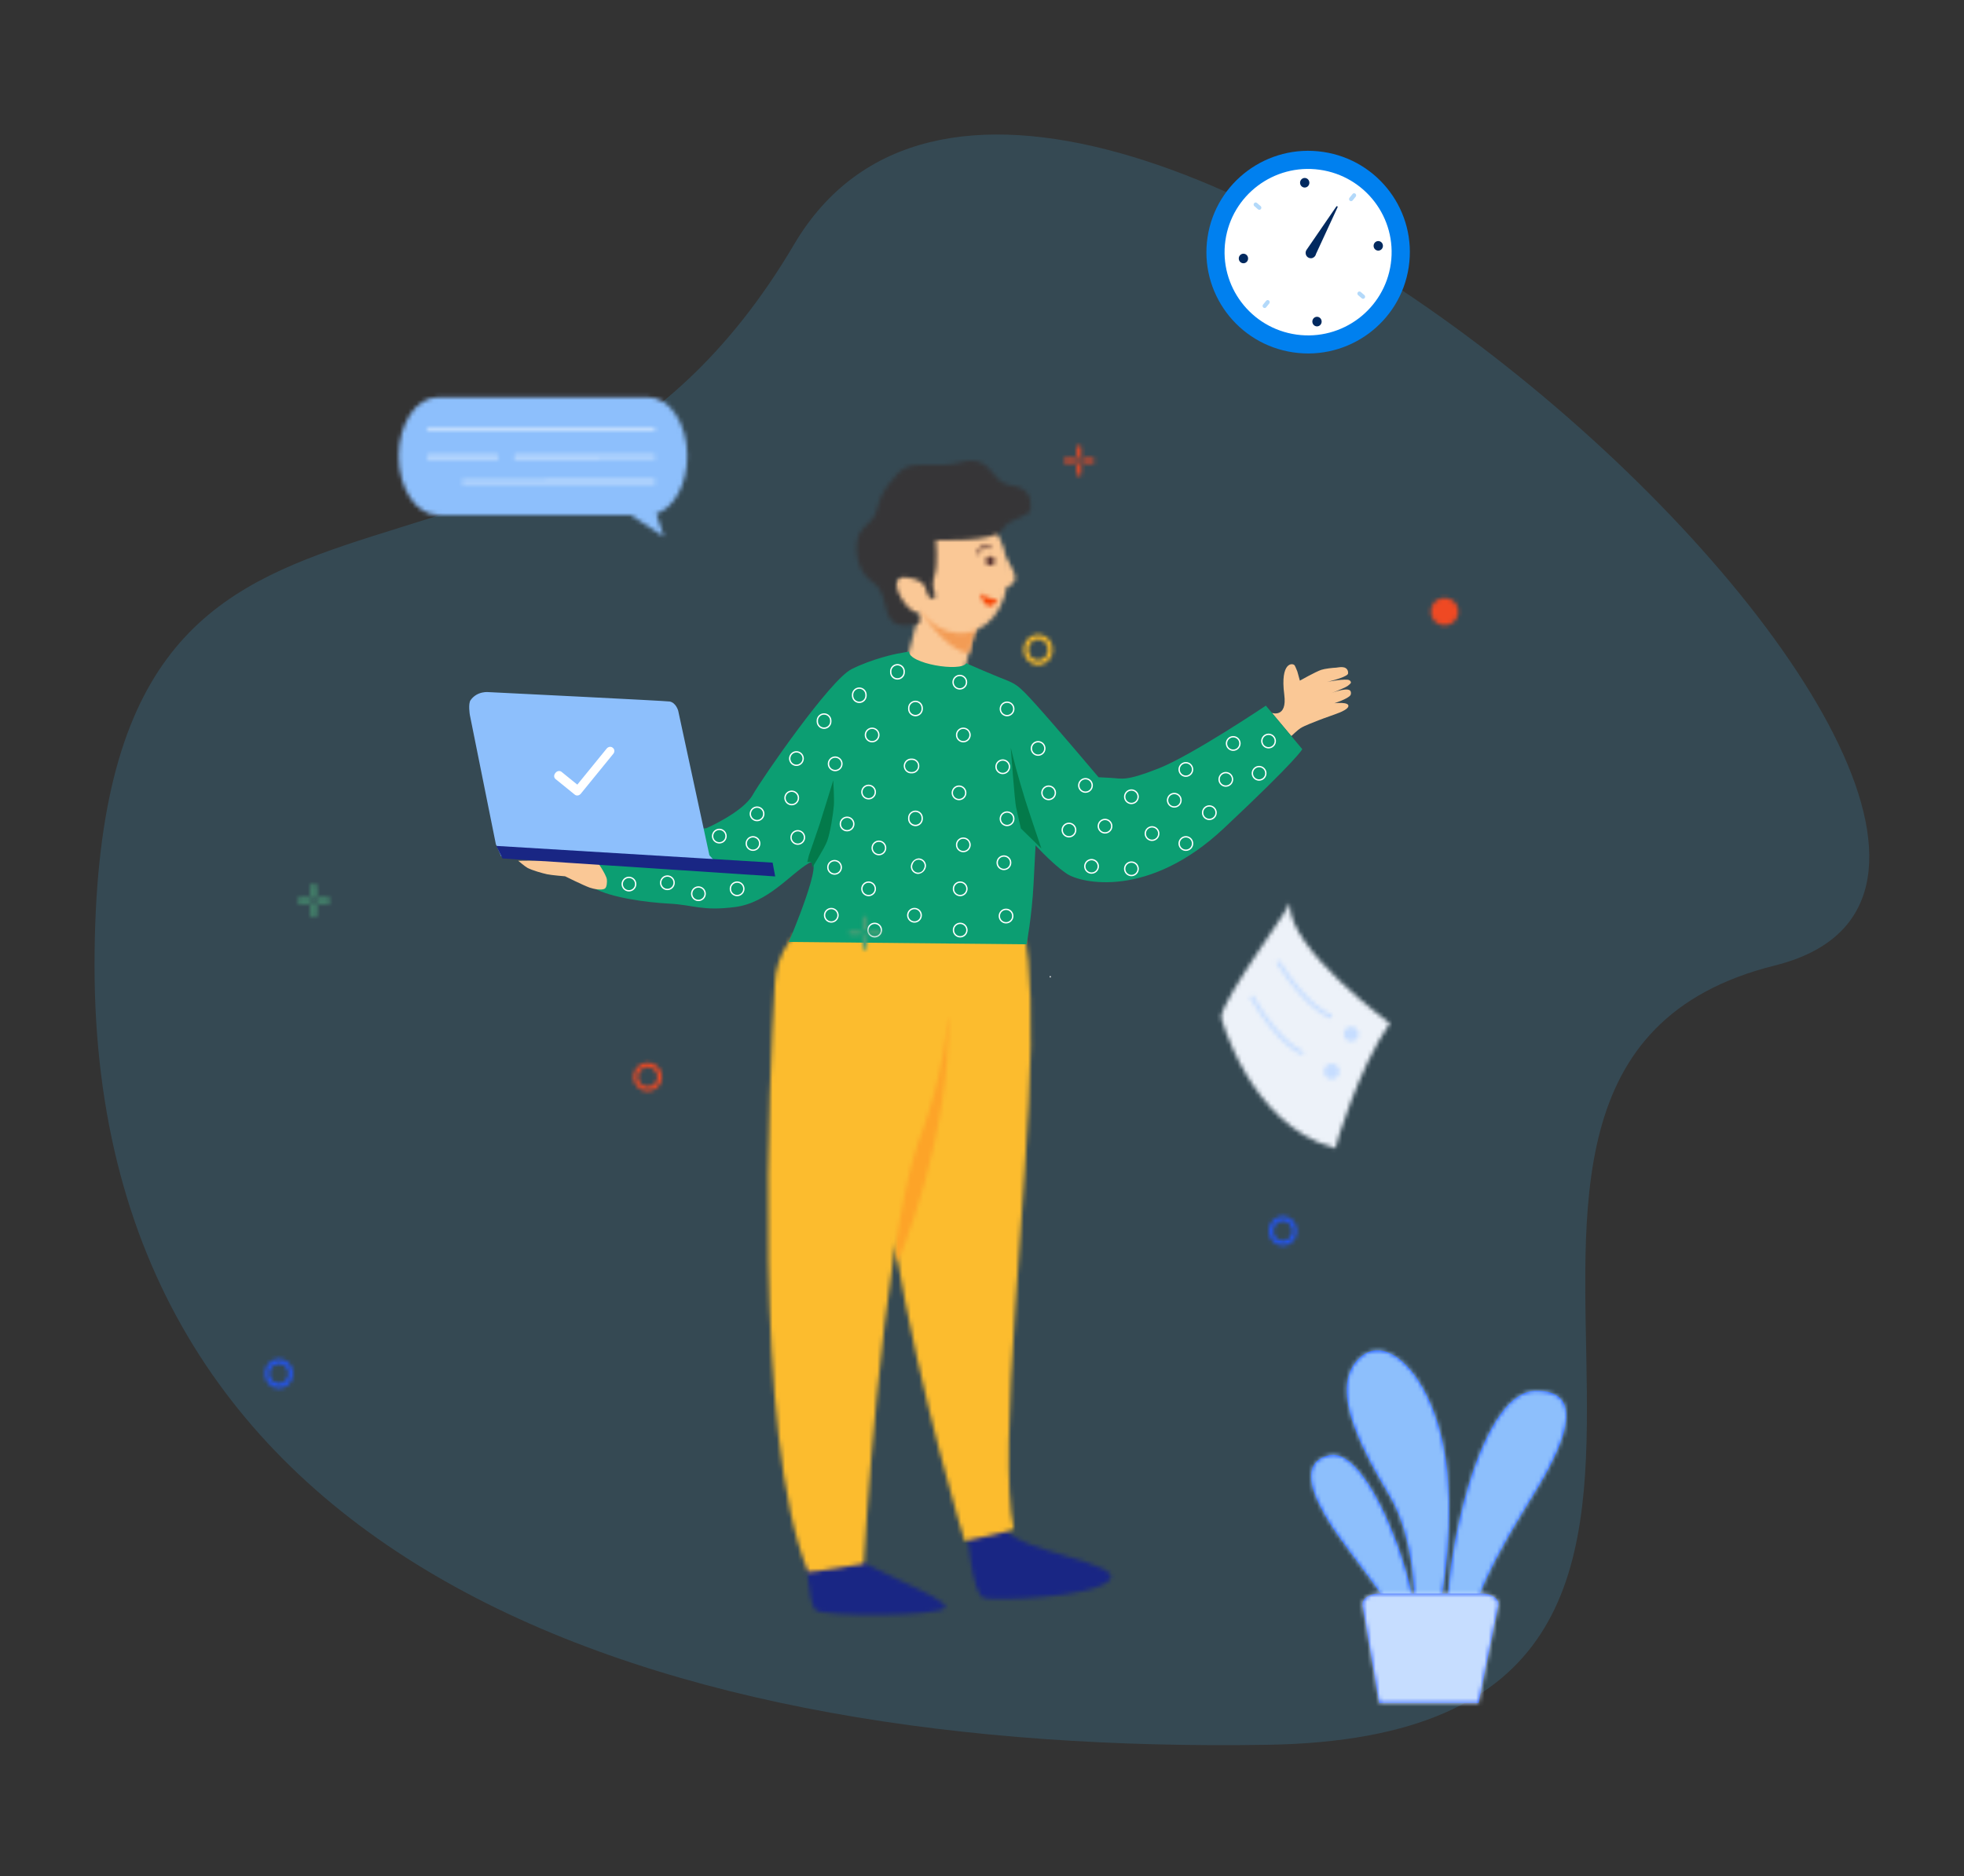 <svg width="469" height="448" viewBox="0 0 469 448" fill="none" xmlns="http://www.w3.org/2000/svg">
<rect x="0" y="0" width="469" height="448" fill="#333333" stroke="none"/>
<path opacity="0.16" d="M423.842 230.555C321.954 255.933 446.366 414.348 302.696 416.657C159.027 418.966 22.574 375.898 22.574 230.555C22.574 85.213 126.39 165.647 189.604 58.402C252.819 -48.844 525.73 205.178 423.842 230.555Z" fill="#40BFFD"/>
<path d="M336.401 63.781C338.389 50.563 329.246 38.25 315.98 36.278C302.714 34.306 290.349 43.422 288.361 56.639C286.373 69.856 295.516 82.17 308.782 84.142C322.048 86.114 334.414 76.998 336.401 63.781Z" fill="#0080EF"/>
<path d="M332.129 62.947C333.643 52.074 326.024 42.038 315.112 40.531C304.2 39.023 294.128 46.615 292.615 57.487C291.102 68.36 298.721 78.396 309.632 79.904C320.544 81.411 330.616 73.82 332.129 62.947Z" fill="white"/>
<path opacity="0.3" d="M300.768 50.098C300.64 50.109 300.512 50.068 300.414 49.984L299.539 49.232C299.332 49.052 299.304 48.741 299.476 48.528C299.556 48.426 299.675 48.362 299.804 48.35C299.933 48.338 300.062 48.379 300.16 48.464L301.036 49.215C301.243 49.395 301.27 49.706 301.098 49.92C301.017 50.021 300.898 50.086 300.768 50.098Z" fill="#0080EF"/>
<path opacity="0.3" d="M325.547 71.353C325.419 71.365 325.291 71.324 325.193 71.24L324.318 70.488C324.111 70.308 324.084 69.997 324.255 69.784C324.336 69.682 324.454 69.618 324.584 69.606C324.713 69.593 324.841 69.635 324.939 69.719L325.815 70.471C326.022 70.651 326.049 70.961 325.878 71.175C325.797 71.277 325.677 71.341 325.547 71.353Z" fill="#0080EF"/>
<path opacity="0.3" d="M302.032 73.558C301.904 73.569 301.776 73.528 301.679 73.444C301.472 73.263 301.445 72.953 301.617 72.739L302.347 71.837C302.427 71.736 302.546 71.671 302.675 71.659C302.804 71.647 302.933 71.688 303.031 71.773C303.237 71.953 303.265 72.264 303.093 72.478L302.363 73.38C302.282 73.481 302.162 73.546 302.032 73.558Z" fill="#0080EF"/>
<path opacity="0.3" d="M322.677 48.045C322.548 48.056 322.421 48.015 322.323 47.931C322.117 47.75 322.089 47.44 322.261 47.226L322.991 46.325C323.071 46.223 323.19 46.159 323.319 46.147C323.448 46.135 323.577 46.176 323.675 46.261C323.882 46.441 323.909 46.752 323.737 46.965L323.007 47.867C322.926 47.968 322.807 48.033 322.677 48.045Z" fill="#0080EF"/>
<path d="M311.564 44.785C312.178 44.785 312.676 44.273 312.676 43.641C312.676 43.008 312.178 42.496 311.564 42.496C310.951 42.496 310.453 43.008 310.453 43.641C310.453 44.273 310.951 44.785 311.564 44.785Z" fill="#01295F"/>
<path d="M314.496 77.938C315.11 77.938 315.607 77.426 315.607 76.794C315.607 76.162 315.11 75.649 314.496 75.649C313.882 75.649 313.385 76.162 313.385 76.794C313.385 77.426 313.882 77.938 314.496 77.938Z" fill="#01295F"/>
<path d="M296.831 60.587C297.129 60.564 297.424 60.66 297.651 60.855C297.878 61.049 298.017 61.326 298.038 61.623C298.102 62.242 297.653 62.797 297.032 62.866C296.734 62.889 296.439 62.793 296.212 62.599C295.985 62.404 295.846 62.128 295.824 61.831C295.76 61.211 296.21 60.656 296.831 60.587Z" fill="#01295F"/>
<path d="M329.028 57.569C329.326 57.546 329.621 57.642 329.848 57.836C330.074 58.031 330.214 58.307 330.235 58.605C330.299 59.224 329.85 59.779 329.229 59.848C328.931 59.871 328.636 59.775 328.409 59.581C328.182 59.386 328.043 59.11 328.022 58.812C327.958 58.193 328.407 57.638 329.028 57.569Z" fill="#01295F"/>
<path d="M319.123 49.3L312.066 59.574C311.836 59.863 311.738 60.236 311.799 60.601C311.848 60.932 312.028 61.23 312.299 61.427C312.57 61.625 312.91 61.706 313.241 61.652C313.747 61.557 314.146 61.167 314.249 60.664L319.417 49.476C319.456 49.396 319.427 49.3 319.351 49.254C319.275 49.208 319.176 49.228 319.123 49.3Z" fill="#01295F"/>
<mask id="mask0" mask-type="alpha" maskUnits="userSpaceOnUse" x="230" y="361" width="36" height="21">
<path d="M240.193 365.018C242.614 370.48 269.047 373.314 264.909 377.408C260.769 381.504 237.878 382.317 234.988 381.608C232.099 380.898 230.943 365.557 230.943 365.557C231.189 363.122 233.25 361.545 235.454 361.545C237.237 361.545 239.112 362.577 240.193 365.018Z" fill="white"/>
</mask>
<g mask="url(#mask0)">
<path fill-rule="evenodd" clip-rule="evenodd" d="M226.766 358.291L267.895 355.889L269.535 383.969L228.406 386.372L226.766 358.291Z" fill="#192684"/>
</g>
<mask id="mask1" mask-type="alpha" maskUnits="userSpaceOnUse" x="192" y="369" width="34" height="17">
<path d="M203.779 371.173C204.815 373.915 226.986 381.726 225.713 383.9C224.439 386.076 196.598 386.128 194.75 384.484C192.904 382.839 192.529 370.427 192.529 370.427C192.529 370.427 196.12 369.727 199.26 369.727C201.415 369.727 203.358 370.056 203.779 371.173Z" fill="white"/>
</mask>
<g mask="url(#mask1)">
<path fill-rule="evenodd" clip-rule="evenodd" d="M188.52 366.559L228.38 364.229L229.793 388.421L189.933 390.749L188.52 366.559Z" fill="#192684"/>
</g>
<mask id="mask2" mask-type="alpha" maskUnits="userSpaceOnUse" x="209" y="209" width="38" height="159">
<path d="M241.016 211.763C241.016 211.763 246.686 215.665 246.141 249.913C245.596 284.161 238.024 346.384 242.097 365.155C241.776 365.648 230.354 367.979 230.354 367.979C230.354 367.979 188.069 231.683 223.841 211.535C227.032 209.966 229.952 209.437 232.446 209.437C237.669 209.437 241.016 211.763 241.016 211.763Z" fill="white"/>
</mask>
<g mask="url(#mask2)">
<path fill-rule="evenodd" clip-rule="evenodd" d="M202.715 207.39L247.933 204.748L257.596 370.141L212.377 372.783L202.715 207.39Z" fill="#FCBC2E"/>
</g>
<mask id="mask3" mask-type="alpha" maskUnits="userSpaceOnUse" x="212" y="242" width="15" height="60">
<path d="M226.467 242.794C227.108 271.557 214.39 301.427 214.39 301.427C213.041 294.022 212.327 286.514 212.253 278.987C212.303 267.846 226.403 242.793 226.467 242.793V242.794Z" fill="white"/>
</mask>
<g mask="url(#mask3)">
<path fill-rule="evenodd" clip-rule="evenodd" d="M206.08 240.231L229.989 238.834L233.799 304.046L209.89 305.443L206.08 240.231Z" fill="#FDA428"/>
</g>
<mask id="mask4" mask-type="alpha" maskUnits="userSpaceOnUse" x="183" y="213" width="44" height="163">
<path d="M219.195 272.873C210.406 299.286 206.264 373.427 206.264 373.427C206.264 373.427 193.5 375.599 192.963 375.391C179.64 343.071 183.737 256.782 185.015 234.993C185.151 231.387 186.316 227.897 188.373 224.935C191.399 220.851 196.773 215.529 204.902 214.067C206.646 213.772 208.258 213.632 209.757 213.632C235.964 213.637 225.708 256.759 219.195 272.873Z" fill="white"/>
</mask>
<g mask="url(#mask4)">
<path fill-rule="evenodd" clip-rule="evenodd" d="M174.041 211.922L228.961 208.714L238.764 376.495L183.843 379.704L174.041 211.922Z" fill="#FCBC2E"/>
</g>
<mask id="mask5" mask-type="alpha" maskUnits="userSpaceOnUse" x="215" y="141" width="19" height="28">
<path d="M226.721 142.11L228.566 142.582C230.113 142.974 231.44 143.967 232.253 145.338C233.069 146.711 233.305 148.35 232.911 149.896L229.353 163.855C228.959 165.402 227.968 166.728 226.597 167.542C225.223 168.357 223.584 168.593 222.038 168.199L220.191 167.728C216.973 166.907 215.027 163.632 215.848 160.413L219.406 146.454C220.1 143.733 222.545 141.923 225.231 141.923C225.722 141.923 226.222 141.983 226.721 142.11Z" fill="white"/>
</mask>
<g mask="url(#mask5)">
<path fill-rule="evenodd" clip-rule="evenodd" d="M218.187 136.068L238.953 141.362L230.572 174.24L209.807 168.946L218.187 136.068Z" fill="#FAC896"/>
</g>
<mask id="mask6" mask-type="alpha" maskUnits="userSpaceOnUse" x="219" y="145" width="15" height="11">
<path d="M220.086 145.045C221.55 145.045 232.871 148.904 233.05 149.156C233.235 149.42 231.361 155.978 231.361 155.978C225.574 155.374 219.316 145.41 219.956 145.065C219.98 145.052 220.019 145.045 220.073 145.045C220.077 145.045 220.082 145.045 220.086 145.045Z" fill="white"/>
</mask>
<g mask="url(#mask6)">
<path fill-rule="evenodd" clip-rule="evenodd" d="M236.809 159.725H216.163V141.298H236.809V159.725Z" fill="#F39C55"/>
</g>
<mask id="mask7" mask-type="alpha" maskUnits="userSpaceOnUse" x="215" y="120" width="26" height="32">
<path d="M240.38 133.658C241.867 142.121 237.676 149.931 231.018 151.099C224.361 152.269 217.76 146.354 216.273 137.892C214.787 129.426 218.978 121.617 225.635 120.448C226.2 120.348 226.764 120.3 227.325 120.3C233.375 120.301 239.019 125.911 240.38 133.658Z" fill="white"/>
</mask>
<g mask="url(#mask7)">
<path fill-rule="evenodd" clip-rule="evenodd" d="M209.243 119.523L240.731 113.993L247.41 152.025L215.922 157.555L209.243 119.523Z" fill="#FAC896"/>
</g>
<mask id="mask8" mask-type="alpha" maskUnits="userSpaceOnUse" x="213" y="135" width="10" height="12">
<path d="M222.461 141.2C222.461 144.192 220.407 146.62 217.874 146.62C215.339 146.62 213.284 144.192 213.284 141.2C213.284 138.207 215.339 135.78 217.874 135.78C220.407 135.78 222.461 138.207 222.461 141.2Z" fill="white"/>
</mask>
<g mask="url(#mask8)">
<path fill-rule="evenodd" clip-rule="evenodd" d="M226.207 150.366H209.536V132.034H226.207V150.366Z" fill="#FAC896"/>
</g>
<mask id="mask9" mask-type="alpha" maskUnits="userSpaceOnUse" x="204" y="110" width="43" height="40">
<path d="M231.985 110.004C236.875 110.004 237.107 115.315 241.169 115.85C245.802 116.463 246.24 118.999 246.15 121.358C246.063 123.718 240.991 123.456 239.332 126.514C237.674 129.575 223.512 128.963 223.512 128.963C223.512 128.963 224.036 134.989 223.162 137.437C222.288 139.885 223.161 141.109 223.337 142.158C223.51 143.207 222.065 143.398 221.501 141.983C220.937 140.57 221.239 138.397 216.263 137.889C211.29 137.38 215.82 144.696 217.874 145.831C219.927 146.968 220.102 148.455 219.141 148.979C208.914 151.339 213.388 142.349 208.563 139.188C203.738 136.028 204.195 129.485 205.244 127.388C206.291 125.291 208.564 124.766 209.35 121.882C210.137 118.997 210.66 117.074 214.332 113.142C216.476 110.844 218.86 110.934 221.913 111.02C224.091 111.083 226.61 111.146 229.63 110.344C230.517 110.109 231.29 110.004 231.973 110.004C231.977 110.004 231.981 110.004 231.985 110.004Z" fill="white"/>
</mask>
<g mask="url(#mask9)">
<path fill-rule="evenodd" clip-rule="evenodd" d="M249.908 153.116H200.813V106.257H249.908V153.116Z" fill="#363537"/>
</g>
<mask id="mask10" mask-type="alpha" maskUnits="userSpaceOnUse" x="235" y="132" width="3" height="4">
<path d="M237.578 133.954C237.578 134.563 237.085 135.057 236.475 135.057C235.866 135.057 235.372 134.563 235.372 133.954C235.372 133.345 235.866 132.852 236.475 132.852C237.085 132.852 237.578 133.345 237.578 133.954Z" fill="white"/>
</mask>
<g mask="url(#mask10)">
<path fill-rule="evenodd" clip-rule="evenodd" d="M241.324 138.803H231.625V129.104H241.324V138.803Z" fill="#55312F"/>
</g>
<mask id="mask11" mask-type="alpha" maskUnits="userSpaceOnUse" x="233" y="130" width="4" height="3">
<path d="M236.633 130.586C236.76 130.676 236.79 130.85 236.701 130.977C236.612 131.105 236.436 131.136 236.309 131.046C235.886 130.753 235.36 130.651 234.857 130.765C234.311 131.052 233.94 131.588 233.86 132.2C233.828 132.322 233.718 132.407 233.593 132.408C233.568 132.409 233.541 132.405 233.518 132.398C233.369 132.357 233.279 132.205 233.318 132.054C233.437 131.261 233.943 130.578 234.669 130.236C234.867 130.183 235.07 130.157 235.272 130.157C235.754 130.157 236.23 130.304 236.633 130.586Z" fill="white"/>
</mask>
<g mask="url(#mask11)">
<path fill-rule="evenodd" clip-rule="evenodd" d="M240.5 136.156H229.563V126.411H240.5V136.156Z" fill="#55312F"/>
</g>
<mask id="mask12" mask-type="alpha" maskUnits="userSpaceOnUse" x="238" y="132" width="5" height="9">
<path d="M242.395 138.309C242.115 140.463 238.556 140.088 238.556 140.088L239.679 132.852C239.679 132.852 242.677 136.155 242.395 138.309Z" fill="white"/>
</mask>
<g mask="url(#mask12)">
<path fill-rule="evenodd" clip-rule="evenodd" d="M246.16 143.861H234.808V129.104H246.16V143.861Z" fill="#FAC896"/>
</g>
<mask id="mask13" mask-type="alpha" maskUnits="userSpaceOnUse" x="234" y="141" width="5" height="4">
<path d="M234.02 141.594C234.851 142.753 238.268 143.276 238.268 143.276C236.505 145.796 235.234 144.471 234.563 143.147C234.167 142.369 233.978 141.592 234.015 141.592C234.016 141.592 234.019 141.592 234.02 141.594Z" fill="white"/>
</mask>
<g mask="url(#mask13)">
<path fill-rule="evenodd" clip-rule="evenodd" d="M242.014 148.449H230.263V137.845H242.014V148.449Z" fill="#F74000"/>
</g>
<path fill-rule="evenodd" clip-rule="evenodd" d="M303.741 170.245C303.741 170.245 307.414 171.52 306.682 165.893C305.647 157.921 308.785 158.263 309.175 158.92C309.378 159.261 309.81 160.374 309.81 160.374L310.408 162.535C310.408 162.535 314.157 160.414 315.513 159.96C316.37 159.673 318.188 159.478 319.091 159.435C319.622 159.41 321.47 158.844 321.887 160.291C321.937 160.461 321.962 160.861 321.85 160.999C321.149 161.874 316.881 162.852 316.881 162.852C316.881 162.852 320.063 162.192 321.76 162.316C322.591 162.377 322.62 163 322.595 163.053C322.487 163.279 321.988 163.692 321.778 163.828C320.779 164.473 317.344 165.737 317.344 165.737C317.344 165.737 321.386 164.053 322.374 164.883C322.646 165.111 322.682 165.701 322.493 166C321.937 166.872 318.65 167.934 318.65 167.934C318.65 167.934 322.367 167.494 321.971 168.733C321.785 169.318 320.524 169.901 319.956 170.134C318.705 170.644 316.141 171.497 314.888 172C313.784 172.444 311.534 173.271 310.528 173.905C309.922 174.285 308.362 175.771 308.362 175.771L303.741 170.245Z" fill="#FAC896"/>
<path fill-rule="evenodd" clip-rule="evenodd" d="M138.446 205.446L138.704 200.488L168.673 197.784C168.673 197.784 177.392 193.976 179.737 189.836C182.083 185.698 198.207 162.389 203.312 159.814C208.417 157.237 214.157 156.115 214.157 156.115L217.078 155.59C216.991 158.484 229.432 160.539 230.748 158.387C231.814 158.884 237.072 161.137 238.556 161.718C242.732 163.355 242.902 163.29 247.602 168.505C252.302 173.72 262.338 185.605 262.338 185.605L265.171 185.752C268.004 185.9 268.675 186.644 276.65 183.508C284.626 180.371 302.286 168.505 302.286 168.505L310.979 178.899C310.979 178.899 310.16 180.987 292.242 197.811C274.324 214.634 258.18 210.955 254.75 208.647C252.683 207.257 250.4 205.081 248.91 203.572C247.927 202.574 247.29 201.868 247.29 201.868C247.29 201.868 247.216 203.284 246.811 211.075C246.407 218.866 245.144 225.498 245.144 225.498L188.373 224.935C188.373 224.935 197.491 203.542 193.093 206.154C188.697 208.767 183.371 215.592 175.506 216.604C167.641 217.615 165.591 216.089 159.924 215.794C154.259 215.5 145.796 214.35 141.657 212.004L144.489 212.152C144.489 212.152 143.892 209.991 143.258 208.537C142.622 207.084 138.446 205.446 138.446 205.446Z" fill="#0C9E72"/>
<path fill-rule="evenodd" clip-rule="evenodd" d="M144.488 212.152C143.764 212.718 141.682 212.269 140.817 211.962C139.297 211.422 134.953 209.262 134.953 209.262C134.953 209.262 131.706 209.002 130.646 208.772C129.451 208.513 127.075 207.832 125.992 207.264C125.366 206.936 123.748 205.548 123.748 205.548L142.353 205.381C142.353 205.381 144.707 208.68 144.914 209.98C145 210.527 144.925 211.812 144.488 212.152Z" fill="#FAC896"/>
<path fill-rule="evenodd" clip-rule="evenodd" d="M169.403 204.232L161.961 169.758C161.961 169.758 161.487 167.86 159.948 167.523C159.254 167.37 116.742 165.279 116.742 165.279C116.742 165.279 114.013 164.912 112.383 167.182C111.749 168.064 112.199 170.723 112.199 170.723L118.408 201.584L119.677 204.491L121.094 204.564L171.418 206.467L169.403 204.232Z" fill="#8DBFFC"/>
<path fill-rule="evenodd" clip-rule="evenodd" d="M144.875 178.758C145.251 178.297 145.905 178.206 146.314 178.558L146.402 178.633C146.788 178.965 146.813 179.571 146.458 180.006L138.684 189.551C138.315 190.004 137.676 190.101 137.264 189.767L132.66 186.034C132.264 185.713 132.224 185.109 132.568 184.666L132.656 184.553C133.02 184.083 133.673 183.975 134.093 184.315L137.86 187.37L144.875 178.758Z" fill="white"/>
<path fill-rule="evenodd" clip-rule="evenodd" d="M119.999 205L185.117 209.292L184.5 206L118.499 202L119.999 205Z" fill="#192684"/>
<path fill-rule="evenodd" clip-rule="evenodd" d="M198.033 173.541C198.365 173.209 198.55 172.757 198.55 172.288C198.55 172.262 198.547 172.238 198.543 172.179C198.547 172.154 198.549 172.129 198.55 172.104C198.55 171.128 197.758 170.336 196.782 170.336C195.805 170.336 195.014 171.128 195.014 172.104C195.014 172.129 195.02 172.154 195.02 172.218C195.016 172.243 195.014 172.268 195.014 172.294C195.014 173.269 195.805 174.06 196.782 174.061C197.251 174.061 197.702 173.874 198.033 173.541ZM197.814 171.095C198.086 171.373 198.235 171.749 198.227 172.137L198.221 172.212L198.231 172.295C198.223 173.094 197.569 173.736 196.77 173.728C195.971 173.72 195.329 173.066 195.337 172.267C195.34 172.242 195.342 172.217 195.343 172.192C195.342 172.174 195.339 172.155 195.333 172.106C195.334 171.306 195.982 170.658 196.782 170.657C197.171 170.659 197.542 170.817 197.814 171.095ZM206.451 167.364C206.783 167.032 206.968 166.58 206.968 166.111C206.968 166.085 206.965 166.06 206.961 166.002C206.965 165.977 206.967 165.952 206.968 165.927C206.968 164.951 206.176 164.159 205.2 164.159C204.223 164.159 203.432 164.951 203.432 165.927C203.432 165.952 203.438 165.977 203.438 166.041C203.434 166.066 203.432 166.091 203.432 166.117C203.432 167.092 204.223 167.883 205.2 167.884C205.669 167.884 206.12 167.697 206.451 167.364ZM206.232 164.918C206.504 165.196 206.653 165.572 206.645 165.96L206.639 166.035L206.649 166.118C206.641 166.917 205.988 167.559 205.188 167.551C204.389 167.544 203.747 166.889 203.755 166.09C203.759 166.065 203.76 166.04 203.761 166.016C203.76 165.996 203.758 165.978 203.751 165.929C203.752 165.129 204.4 164.481 205.2 164.48C205.589 164.482 205.96 164.64 206.232 164.918ZM215.56 161.773C215.892 161.44 216.078 160.99 216.077 160.519C216.077 160.495 216.074 160.47 216.07 160.411C216.074 160.386 216.076 160.361 216.077 160.336C216.077 159.359 215.285 158.567 214.308 158.567C213.333 158.567 212.541 159.359 212.541 160.336C212.541 160.362 212.547 160.387 212.547 160.451C212.543 160.475 212.541 160.5 212.541 160.525C212.542 161.501 213.333 162.293 214.308 162.294C214.779 162.293 215.228 162.106 215.56 161.773ZM215.34 159.327C215.612 159.605 215.761 159.981 215.753 160.37L215.748 160.444L215.757 160.526C215.75 161.325 215.095 161.967 214.296 161.96C213.497 161.953 212.856 161.299 212.863 160.499C212.866 160.474 212.868 160.449 212.869 160.424C212.868 160.405 212.865 160.386 212.859 160.338C212.86 159.538 213.508 158.89 214.308 158.889C214.697 158.891 215.069 159.049 215.34 159.327ZM177.789 212.249C177.789 211.273 176.997 210.482 176.021 210.482C175.045 210.482 174.254 211.274 174.254 212.25C174.254 213.226 175.045 214.017 176.021 214.017C176.998 214.016 177.789 213.225 177.789 212.249ZM177.47 212.249C177.47 213.05 176.821 213.698 176.021 213.698C175.221 213.698 174.573 213.05 174.573 212.249C174.573 211.449 175.221 210.801 176.021 210.801C176.821 210.801 177.469 211.45 177.47 212.249ZM170.179 198.898C169.756 199.778 170.127 200.833 171.008 201.256C171.888 201.678 172.944 201.307 173.367 200.427C173.788 199.548 173.418 198.492 172.538 198.069C171.658 197.647 170.602 198.018 170.179 198.898ZM170.467 199.036C170.813 198.314 171.678 198.01 172.399 198.357C173.12 198.703 173.424 199.568 173.078 200.29C172.731 201.011 171.866 201.314 171.146 200.969C170.425 200.621 170.121 199.757 170.467 199.036ZM148.599 210.355C148.177 211.234 148.548 212.29 149.427 212.713C150.308 213.135 151.363 212.764 151.786 211.884C152.209 211.004 151.838 209.948 150.958 209.525C150.077 209.105 149.022 209.475 148.599 210.355ZM148.887 210.493C149.233 209.772 150.098 209.468 150.82 209.814C151.54 210.161 151.844 211.026 151.497 211.748C151.152 212.468 150.287 212.772 149.565 212.425C148.845 212.079 148.541 211.214 148.887 210.493ZM157.778 210.036C157.355 210.916 157.726 211.972 158.605 212.394C159.485 212.816 160.541 212.445 160.964 211.565C161.387 210.686 161.016 209.63 160.136 209.207C159.255 208.785 158.2 209.156 157.778 210.036ZM158.064 210.174C158.411 209.453 159.276 209.148 159.998 209.496C160.718 209.842 161.023 210.706 160.675 211.428C160.329 212.148 159.465 212.452 158.743 212.107C158.023 211.759 157.719 210.895 158.064 210.174ZM165.19 212.652C164.767 213.531 165.138 214.587 166.019 215.01C166.899 215.431 167.954 215.061 168.377 214.181C168.799 213.301 168.428 212.246 167.549 211.823C166.669 211.401 165.613 211.771 165.19 212.652ZM165.478 212.79C165.823 212.068 166.69 211.764 167.41 212.111C168.132 212.457 168.435 213.323 168.089 214.044C167.742 214.764 166.877 215.068 166.156 214.723C165.435 214.375 165.132 213.51 165.478 212.79ZM178.218 200.665C177.796 201.545 178.166 202.601 179.047 203.023C179.926 203.446 180.982 203.075 181.405 202.195C181.827 201.315 181.457 200.259 180.577 199.836C179.696 199.415 178.641 199.786 178.218 200.665ZM178.505 200.803C178.852 200.083 179.717 199.778 180.439 200.125C181.159 200.472 181.463 201.336 181.117 202.057C180.77 202.778 179.905 203.083 179.184 202.736C178.464 202.389 178.16 201.525 178.505 200.803ZM179.189 193.581C178.767 194.461 179.138 195.517 180.019 195.94C180.898 196.362 181.954 195.992 182.377 195.111C182.799 194.231 182.428 193.175 181.549 192.752C180.668 192.332 179.613 192.702 179.189 193.581ZM179.477 193.72C179.823 192.999 180.689 192.695 181.41 193.041C182.132 193.388 182.435 194.253 182.089 194.974C181.742 195.695 180.877 195.999 180.156 195.652C179.435 195.306 179.132 194.441 179.477 193.72ZM192.276 199.982C192.275 199.006 191.484 198.215 190.508 198.215C189.532 198.215 188.74 199.007 188.74 199.983C188.741 200.959 189.532 201.75 190.508 201.75C191.484 201.749 192.275 200.958 192.276 199.982ZM191.957 199.982C191.957 200.781 191.309 201.43 190.508 201.43C189.708 201.43 189.06 200.781 189.06 199.982C189.06 199.181 189.708 198.533 190.508 198.533C191.308 198.534 191.956 199.181 191.957 199.982ZM190.827 190.543C190.827 189.567 190.035 188.777 189.06 188.777C188.083 188.777 187.292 189.568 187.292 190.544C187.292 191.521 188.084 192.312 189.06 192.312C190.035 192.311 190.826 191.52 190.827 190.543ZM190.508 190.543C190.508 191.343 189.86 191.992 189.06 191.992C188.26 191.992 187.612 191.343 187.612 190.543C187.612 189.743 188.26 189.095 189.06 189.095C189.86 189.095 190.508 189.744 190.508 190.543ZM204.047 196.765C204.047 195.788 203.255 194.997 202.279 194.998C201.303 194.998 200.512 195.789 200.512 196.766C200.512 197.742 201.303 198.533 202.28 198.533C203.255 198.532 204.046 197.74 204.047 196.765ZM203.728 196.765C203.728 197.565 203.08 198.213 202.28 198.213C201.48 198.213 200.831 197.565 200.831 196.765C200.831 195.965 201.48 195.316 202.28 195.316C203.079 195.317 203.728 195.965 203.728 196.765ZM201.06 207.121C201.059 206.144 200.268 205.353 199.292 205.354C198.316 205.354 197.524 206.145 197.525 207.122C197.525 208.097 198.316 208.889 199.293 208.889C200.268 208.888 201.059 208.096 201.06 207.121ZM200.741 207.121C200.741 207.921 200.093 208.569 199.293 208.569C198.493 208.569 197.844 207.921 197.844 207.121C197.844 206.321 198.493 205.672 199.293 205.672C200.092 205.673 200.741 206.321 200.741 207.121ZM210.637 222.101C210.637 221.124 209.845 220.333 208.87 220.333C207.893 220.334 207.102 221.125 207.102 222.102C207.102 223.078 207.894 223.869 208.87 223.869C209.846 223.867 210.637 223.076 210.637 222.101ZM210.319 222.101C210.319 222.9 209.669 223.548 208.87 223.548C208.07 223.548 207.422 222.9 207.422 222.101C207.422 221.301 208.07 220.652 208.87 220.652C209.669 220.653 210.318 221.301 210.319 222.101ZM250.962 233.376L250.887 233.066C250.804 233.084 250.721 233.107 250.641 233.135L250.735 233.44L250.962 233.376ZM200.279 218.565C200.279 217.59 199.487 216.798 198.511 216.799C197.535 216.799 196.744 217.591 196.744 218.566C196.744 219.543 197.536 220.334 198.512 220.334C199.487 220.333 200.278 219.542 200.279 218.565ZM199.96 218.565C199.96 219.365 199.312 220.014 198.512 220.014C197.712 220.014 197.063 219.365 197.063 218.565C197.063 217.766 197.712 217.118 198.512 217.118C199.312 217.119 199.959 217.767 199.96 218.565ZM231.06 222.102C231.06 221.125 230.268 220.334 229.293 220.334C228.316 220.334 227.525 221.126 227.525 222.103C227.525 223.078 228.317 223.869 229.293 223.869C230.268 223.868 231.059 223.077 231.06 222.102ZM230.742 222.102C230.742 222.901 230.093 223.549 229.293 223.549C228.493 223.549 227.845 222.901 227.845 222.102C227.845 221.302 228.493 220.653 229.293 220.653C230.093 220.654 230.741 221.302 230.742 222.102ZM240.244 220.52C241.22 220.519 242.011 219.73 242.013 218.754C242.013 217.778 241.222 216.987 240.245 216.987C239.269 216.986 238.478 217.778 238.478 218.753C238.477 219.73 239.268 220.521 240.244 220.522V220.52ZM241.693 218.754C241.693 219.554 241.044 220.202 240.245 220.202C239.445 220.202 238.797 219.553 238.796 218.753C238.796 217.953 239.444 217.305 240.244 217.305C241.044 217.305 241.693 217.953 241.693 218.754ZM220.142 218.566C220.142 217.851 219.711 217.207 219.05 216.934C218.39 216.66 217.63 216.811 217.124 217.316C216.618 217.822 216.467 218.582 216.741 219.243C217.013 219.903 217.659 220.334 218.374 220.334C219.35 220.333 220.141 219.543 220.142 218.566ZM219.822 218.566C219.822 219.366 219.173 220.014 218.373 220.014C217.573 220.014 216.925 219.365 216.925 218.565C216.925 217.766 217.573 217.118 218.374 217.118C219.174 217.119 219.822 217.767 219.822 218.566ZM231.06 212.25C231.06 211.274 230.269 210.482 229.294 210.482C228.317 210.482 227.525 211.273 227.525 212.249C227.525 213.225 228.316 214.017 229.293 214.017C230.268 214.017 231.059 213.226 231.06 212.25ZM230.742 212.25C230.742 213.051 230.093 213.699 229.293 213.699C228.492 213.699 227.843 213.051 227.843 212.25C227.843 211.45 228.492 210.801 229.293 210.801C230.093 210.801 230.741 211.45 230.742 212.25ZM209.189 212.25C209.189 211.274 208.397 210.482 207.422 210.482C206.445 210.482 205.654 211.274 205.654 212.25C205.654 213.226 206.445 214.017 207.422 214.017C208.397 214.016 209.188 213.225 209.189 212.25ZM208.87 212.25C208.87 212.836 208.516 213.364 207.975 213.588C207.434 213.813 206.81 213.689 206.395 213.274C205.982 212.86 205.858 212.236 206.082 211.695C206.306 211.153 206.835 210.8 207.422 210.801C208.222 210.802 208.869 211.45 208.87 212.25ZM241.504 206.021C241.504 205.307 241.073 204.662 240.413 204.389C239.752 204.115 238.992 204.266 238.487 204.772C237.98 205.277 237.83 206.037 238.103 206.698C238.376 207.358 239.021 207.789 239.736 207.789C240.712 207.787 241.503 206.997 241.504 206.021ZM241.184 206.021C241.184 206.821 240.536 207.469 239.736 207.469C238.936 207.469 238.288 206.82 238.288 206.02C238.288 205.22 238.936 204.572 239.736 204.572C240.536 204.573 241.184 205.221 241.184 206.021ZM221.129 206.748C221.128 205.771 220.337 204.98 219.361 204.979C218.338 205.074 217.543 205.909 217.499 206.934C217.501 207.911 218.292 208.701 219.267 208.703C220.289 208.607 221.084 207.773 221.129 206.748ZM220.809 206.748C220.808 206.994 220.743 207.235 220.62 207.449L220.611 207.468C220.356 208.114 219.677 208.487 218.994 208.357C218.312 208.227 217.818 207.63 217.818 206.934C217.821 206.682 217.89 206.434 218.017 206.215C218.233 205.661 218.766 205.297 219.361 205.299C220.16 205.299 220.809 205.947 220.809 206.748ZM230.041 203.518C231.018 203.516 231.808 202.725 231.809 201.749C231.808 200.773 231.017 199.982 230.04 199.982C229.064 199.982 228.274 200.773 228.274 201.75C228.273 202.726 229.064 203.517 230.04 203.518H230.041ZM230.041 200.301C230.841 200.302 231.488 200.95 231.489 201.749C231.489 202.335 231.137 202.864 230.595 203.089C230.054 203.314 229.43 203.19 229.016 202.775C228.601 202.361 228.477 201.737 228.701 201.196C228.925 200.654 229.454 200.301 230.04 200.301H230.041ZM211.647 202.485C211.647 201.509 210.855 200.718 209.88 200.718C208.903 200.719 208.112 201.51 208.112 202.486C208.112 203.462 208.904 204.254 209.881 204.254C210.855 204.252 211.646 203.461 211.647 202.485ZM211.329 202.485C211.329 203.072 210.977 203.601 210.435 203.825C209.893 204.049 209.27 203.925 208.855 203.51C208.44 203.096 208.316 202.472 208.54 201.93C208.765 201.39 209.294 201.036 209.881 201.037C210.68 201.037 211.328 201.685 211.329 202.485ZM240.484 197.291C241.461 197.29 242.252 196.498 242.252 195.52C242.252 194.806 241.821 194.161 241.16 193.886C240.5 193.613 239.739 193.764 239.233 194.27C238.727 194.775 238.576 195.536 238.85 196.197C239.124 196.858 239.769 197.289 240.484 197.289V197.291ZM240.484 194.068C241.285 194.07 241.933 194.719 241.932 195.52C241.932 196.107 241.579 196.636 241.038 196.86C240.496 197.084 239.873 196.96 239.458 196.546C239.044 196.131 238.92 195.507 239.145 194.966C239.369 194.424 239.898 194.071 240.484 194.071V194.068ZM218.612 197.291C219.082 197.291 219.532 197.103 219.864 196.771C220.196 196.438 220.382 195.988 220.381 195.519C220.381 195.493 220.378 195.467 220.375 195.408C220.379 195.383 220.381 195.359 220.381 195.334C220.381 194.357 219.59 193.565 218.613 193.565C217.637 193.565 216.845 194.357 216.845 195.334C216.845 195.359 216.851 195.383 216.851 195.446C216.848 195.471 216.846 195.496 216.845 195.52C216.846 196.497 217.637 197.288 218.612 197.289V197.291ZM219.645 194.323C219.917 194.601 220.066 194.978 220.058 195.367L220.052 195.441L220.062 195.523C220.053 196.323 219.399 196.964 218.6 196.956C217.801 196.948 217.159 196.293 217.168 195.495C217.171 195.47 217.173 195.445 217.173 195.419C217.172 195.401 217.17 195.381 217.164 195.334C217.164 194.534 217.812 193.886 218.612 193.885C219.001 193.886 219.374 194.044 219.645 194.323ZM252.182 189.329C252.182 188.614 251.751 187.969 251.09 187.695C250.43 187.421 249.67 187.573 249.164 188.078C248.659 188.584 248.507 189.344 248.781 190.004C249.055 190.665 249.699 191.096 250.415 191.096C251.39 191.094 252.181 190.304 252.182 189.329ZM251.862 189.329C251.862 190.129 251.214 190.777 250.415 190.777C249.615 190.777 248.966 190.129 248.966 189.329C248.966 188.529 249.615 187.88 250.415 187.88C251.213 187.881 251.861 188.529 251.862 189.329ZM230.779 189.329C230.779 188.352 229.988 187.561 229.012 187.56C228.035 187.56 227.244 188.352 227.244 189.328C227.244 190.304 228.034 191.095 229.011 191.096C229.987 191.095 230.778 190.305 230.779 189.329ZM230.46 189.329C230.46 190.129 229.812 190.777 229.012 190.777C228.212 190.778 227.564 190.129 227.563 189.329C227.563 188.53 228.211 187.881 229.011 187.88C229.811 187.881 230.46 188.529 230.46 189.329ZM209.189 189.141C209.189 188.165 208.397 187.374 207.422 187.374C206.445 187.374 205.654 188.165 205.654 189.141C205.654 190.118 206.445 190.909 207.422 190.909C208.397 190.908 209.188 190.117 209.189 189.141ZM208.87 189.141C208.87 189.941 208.222 190.59 207.422 190.59C206.622 190.59 205.973 189.941 205.973 189.141C205.973 188.341 206.622 187.693 207.422 187.693C208.222 187.693 208.869 188.342 208.87 189.141ZM304.697 176.961C304.698 176.245 304.268 175.601 303.607 175.327C302.947 175.054 302.185 175.204 301.68 175.711C301.174 176.216 301.023 176.976 301.296 177.636C301.57 178.297 302.215 178.728 302.93 178.728C303.905 178.727 304.696 177.937 304.697 176.961ZM304.379 176.961C304.378 177.761 303.729 178.409 302.93 178.409C302.13 178.408 301.481 177.76 301.482 176.96C301.482 176.16 302.13 175.511 302.93 175.511C303.73 175.512 304.378 176.161 304.379 176.961ZM296.259 177.54C296.259 176.825 295.828 176.18 295.167 175.906C294.507 175.632 293.747 175.783 293.241 176.289C292.736 176.794 292.584 177.554 292.858 178.215C293.131 178.875 293.776 179.307 294.49 179.307C295.466 179.305 296.257 178.515 296.259 177.54ZM295.939 177.54C295.938 178.339 295.29 178.988 294.49 178.988C293.69 178.988 293.042 178.338 293.042 177.539C293.042 176.739 293.691 176.091 294.49 176.091C295.291 176.092 295.938 176.74 295.939 177.54ZM302.438 184.664C302.438 183.95 302.008 183.305 301.347 183.032C300.687 182.758 299.926 182.908 299.421 183.414C298.914 183.92 298.764 184.68 299.036 185.34C299.31 186.001 299.954 186.432 300.67 186.432C301.646 186.43 302.436 185.64 302.438 184.664ZM302.118 184.664C302.118 185.464 301.469 186.112 300.669 186.112C299.869 186.112 299.221 185.463 299.221 184.664C299.221 183.863 299.87 183.215 300.67 183.215C301.47 183.216 302.118 183.864 302.118 184.664ZM294.49 186.113C294.491 185.398 294.06 184.754 293.399 184.48C292.74 184.206 291.979 184.357 291.473 184.862C290.968 185.368 290.816 186.128 291.09 186.789C291.363 187.449 292.008 187.88 292.723 187.88C293.698 187.879 294.489 187.089 294.49 186.113ZM294.172 186.113C294.171 186.913 293.523 187.561 292.723 187.56C291.923 187.56 291.275 186.912 291.275 186.112C291.275 185.312 291.923 184.664 292.723 184.664C293.523 184.664 294.171 185.313 294.172 186.113ZM290.559 194.069C290.559 193.354 290.128 192.71 289.468 192.436C288.808 192.162 288.047 192.313 287.541 192.818C287.036 193.324 286.884 194.084 287.158 194.745C287.432 195.405 288.076 195.836 288.792 195.836C289.767 195.835 290.557 195.045 290.559 194.069ZM290.24 194.069C290.24 194.869 289.591 195.517 288.791 195.517C287.991 195.517 287.343 194.868 287.343 194.068C287.343 193.269 287.992 192.62 288.792 192.62C289.592 192.621 290.24 193.27 290.24 194.069ZM284.949 183.746C284.949 183.032 284.519 182.387 283.858 182.113C283.197 181.839 282.437 181.99 281.932 182.496C281.426 183.001 281.274 183.761 281.548 184.422C281.822 185.082 282.467 185.513 283.181 185.513C284.157 185.513 284.947 184.722 284.949 183.746ZM284.629 183.746C284.629 184.546 283.981 185.194 283.18 185.194C282.381 185.194 281.733 184.545 281.733 183.745C281.733 182.945 282.382 182.297 283.181 182.297C283.981 182.298 284.629 182.946 284.629 183.746ZM282.185 191.097C282.186 190.382 281.755 189.737 281.094 189.463C280.434 189.19 279.674 189.341 279.168 189.846C278.663 190.351 278.511 191.112 278.785 191.773C279.059 192.433 279.703 192.864 280.419 192.864C281.394 192.863 282.184 192.073 282.185 191.097ZM281.867 191.097C281.867 191.897 281.217 192.545 280.418 192.544C279.618 192.544 278.97 191.896 278.97 191.096C278.97 190.296 279.619 189.647 280.419 189.647C281.217 189.648 281.867 190.297 281.867 191.097ZM284.949 201.432C284.949 200.717 284.519 200.072 283.858 199.799C283.197 199.524 282.437 199.675 281.932 200.181C281.426 200.686 281.274 201.447 281.548 202.107C281.822 202.768 282.467 203.199 283.181 203.199C284.157 203.197 284.947 202.407 284.949 201.432ZM284.629 201.432C284.629 202.231 283.981 202.879 283.18 202.879C282.381 202.879 281.733 202.23 281.733 201.431C281.733 200.63 282.382 199.982 283.181 199.982C283.981 199.983 284.629 200.631 284.629 201.432ZM276.872 199.059C276.872 198.345 276.442 197.7 275.781 197.426C275.121 197.152 274.36 197.303 273.855 197.809C273.349 198.314 273.198 199.074 273.471 199.735C273.744 200.395 274.389 200.826 275.104 200.826C276.08 200.825 276.87 200.035 276.872 199.059ZM276.553 199.059C276.552 199.859 275.903 200.507 275.103 200.507C274.304 200.506 273.655 199.858 273.655 199.058C273.656 198.258 274.304 197.609 275.104 197.609C275.904 197.61 276.552 198.259 276.553 199.059ZM271.948 207.47C271.949 206.756 271.518 206.111 270.858 205.837C270.198 205.563 269.437 205.714 268.931 206.22C268.426 206.725 268.274 207.485 268.548 208.146C268.822 208.807 269.466 209.238 270.182 209.238C271.157 209.236 271.947 208.446 271.948 207.47ZM271.63 207.47C271.63 208.27 270.981 208.918 270.181 208.918C269.381 208.917 268.733 208.269 268.733 207.469C268.733 206.669 269.382 206.021 270.182 206.021C270.981 206.022 271.63 206.67 271.63 207.47ZM271.948 190.263C271.949 189.548 271.518 188.903 270.858 188.63C270.198 188.356 269.437 188.507 268.931 189.012C268.426 189.518 268.274 190.278 268.548 190.938C268.822 191.599 269.466 192.03 270.182 192.03C271.157 192.028 271.947 191.239 271.948 190.263ZM271.63 190.263C271.63 191.062 270.981 191.711 270.181 191.71C269.381 191.71 268.733 191.061 268.733 190.262C268.733 189.462 269.382 188.814 270.182 188.814C270.981 188.815 271.63 189.463 271.63 190.263ZM265.644 197.292C265.645 196.576 265.215 195.932 264.554 195.658C263.894 195.384 263.133 195.535 262.627 196.04C262.122 196.547 261.97 197.307 262.244 197.967C262.517 198.628 263.162 199.058 263.877 199.058C264.852 199.057 265.643 198.267 265.644 197.292ZM265.326 197.292C265.325 198.092 264.677 198.74 263.877 198.74C263.077 198.739 262.429 198.091 262.429 197.291C262.429 196.491 263.078 195.843 263.877 195.843C264.677 195.843 265.325 196.491 265.326 197.292ZM262.429 206.888C262.429 206.172 261.998 205.527 261.338 205.254C260.677 204.98 259.917 205.131 259.411 205.636C258.906 206.142 258.754 206.903 259.028 207.562C259.301 208.223 259.946 208.654 260.66 208.654C261.636 208.653 262.427 207.862 262.429 206.888ZM262.109 206.888C262.108 207.688 261.46 208.336 260.66 208.336C259.86 208.335 259.212 207.687 259.212 206.887C259.212 206.087 259.861 205.439 260.66 205.439C261.461 205.439 262.108 206.088 262.109 206.888ZM257.034 198.216C257.034 197.5 256.604 196.856 255.943 196.582C255.283 196.307 254.522 196.459 254.017 196.964C253.511 197.469 253.36 198.231 253.633 198.891C253.907 199.552 254.551 199.982 255.266 199.982C256.242 199.981 257.032 199.191 257.034 198.216ZM256.714 198.216C256.714 199.015 256.065 199.664 255.266 199.663C254.466 199.663 253.818 199.014 253.818 198.215C253.818 197.415 254.467 196.766 255.266 196.766C256.066 196.767 256.714 197.416 256.714 198.216ZM260.98 187.561C260.981 186.847 260.55 186.201 259.889 185.928C259.229 185.655 258.468 185.805 257.963 186.311C257.457 186.816 257.306 187.577 257.579 188.237C257.853 188.898 258.498 189.329 259.212 189.329C260.188 189.328 260.979 188.537 260.98 187.561ZM260.66 187.561C260.66 188.361 260.012 189.009 259.212 189.009C258.412 189.009 257.764 188.36 257.764 187.56C257.764 186.76 258.412 186.112 259.212 186.112C260.012 186.113 260.66 186.761 260.66 187.561ZM249.668 178.729C249.668 178.013 249.238 177.369 248.578 177.095C247.917 176.821 247.156 176.972 246.65 177.477C246.145 177.983 245.993 178.743 246.267 179.404C246.54 180.064 247.185 180.495 247.901 180.495C248.875 180.494 249.666 179.704 249.668 178.729ZM249.349 178.729C249.349 179.528 248.7 180.176 247.9 180.176C247.1 180.176 246.452 179.527 246.452 178.728C246.452 177.928 247.1 177.28 247.901 177.28C248.701 177.281 249.349 177.929 249.349 178.729ZM241.223 183.1C241.224 182.386 240.793 181.741 240.132 181.467C239.472 181.193 238.711 181.344 238.206 181.85C237.7 182.355 237.549 183.115 237.822 183.776C238.096 184.436 238.741 184.867 239.455 184.867C240.431 184.866 241.222 184.076 241.223 183.1ZM240.904 183.1C240.903 183.9 240.254 184.548 239.454 184.548C238.655 184.547 238.006 183.899 238.006 183.099C238.007 182.299 238.655 181.65 239.455 181.65C240.255 181.651 240.903 182.3 240.904 183.1ZM217.764 184.68C218.395 184.68 218.978 184.343 219.294 183.796C219.611 183.249 219.611 182.575 219.294 182.028C218.978 181.481 218.395 181.144 217.764 181.144C217.738 181.144 217.714 181.151 217.655 181.151C217.63 181.147 217.605 181.145 217.579 181.144C216.948 181.144 216.364 181.481 216.049 182.028C215.732 182.575 215.732 183.249 216.049 183.796C216.364 184.343 216.948 184.68 217.579 184.68C217.605 184.68 217.63 184.678 217.655 184.673H217.696C217.721 184.678 217.746 184.68 217.772 184.68H217.764ZM217.614 181.471L217.689 181.478L217.772 181.468C218.296 181.461 218.782 181.739 219.043 182.192C219.305 182.647 219.3 183.207 219.031 183.657C218.762 184.106 218.271 184.375 217.747 184.361H217.74C217.698 184.356 217.657 184.356 217.615 184.361C217.605 184.362 217.594 184.362 217.584 184.361C217.059 184.366 216.574 184.089 216.312 183.634C216.051 183.18 216.056 182.62 216.326 182.17C216.595 181.721 217.086 181.452 217.61 181.468L217.614 181.471ZM191.957 181.145C191.957 180.43 191.527 179.785 190.866 179.512C190.205 179.238 189.445 179.388 188.94 179.894C188.434 180.4 188.283 181.16 188.556 181.821C188.83 182.481 189.474 182.912 190.189 182.912C191.165 182.911 191.955 182.121 191.957 181.145ZM191.638 181.145C191.637 181.945 190.988 182.593 190.188 182.593C189.389 182.593 188.74 181.944 188.74 181.144C188.741 180.344 189.389 179.696 190.189 179.696C190.989 179.697 191.637 180.345 191.638 181.145ZM201.21 182.4C201.21 181.686 200.78 181.041 200.119 180.767C199.458 180.493 198.698 180.644 198.193 181.15C197.687 181.655 197.536 182.415 197.809 183.076C198.083 183.736 198.727 184.168 199.442 184.168C200.417 184.166 201.208 183.376 201.21 182.4ZM200.89 182.4C200.89 183.2 200.241 183.848 199.442 183.848C198.642 183.847 197.994 183.199 197.994 182.4C197.994 181.6 198.643 180.952 199.442 180.952C200.242 180.953 200.89 181.601 200.89 182.4ZM230.041 177.281C231.017 177.279 231.808 176.488 231.809 175.512C231.809 174.536 231.017 173.745 230.041 173.745C229.064 173.745 228.274 174.536 228.274 175.512C228.273 176.488 229.063 177.28 230.04 177.281H230.041ZM230.041 174.061C230.842 174.063 231.489 174.712 231.489 175.512C231.488 176.312 230.84 176.96 230.04 176.96C229.24 176.96 228.592 176.312 228.592 175.512C228.592 174.712 229.24 174.063 230.04 174.063L230.041 174.061ZM210.031 175.512C210.031 174.536 209.24 173.745 208.263 173.745C207.287 173.745 206.495 174.536 206.495 175.512C206.495 176.489 207.287 177.281 208.263 177.281C209.239 177.279 210.029 176.489 210.031 175.512ZM208.263 174.061C209.063 174.062 209.712 174.712 209.711 175.512C209.711 176.312 209.062 176.96 208.262 176.96C207.462 176.96 206.814 176.311 206.814 175.511C206.814 174.711 207.463 174.063 208.263 174.063V174.061ZM242.252 169.283C242.252 168.307 241.46 167.516 240.483 167.516C239.508 167.517 238.717 168.308 238.717 169.284C238.717 170.26 239.508 171.052 240.484 171.052C241.46 171.05 242.251 170.259 242.252 169.283ZM241.932 169.283C241.932 170.083 241.284 170.732 240.484 170.732C239.684 170.732 239.035 170.083 239.035 169.283C239.035 168.483 239.684 167.835 240.484 167.835C241.284 167.836 241.931 168.484 241.932 169.283ZM219.865 170.531C220.196 170.199 220.382 169.748 220.381 169.278C220.381 169.253 220.378 169.228 220.375 169.168C220.379 169.144 220.381 169.119 220.381 169.094C220.381 168.117 219.59 167.326 218.613 167.326C217.637 167.326 216.845 168.117 216.845 169.094C216.845 169.119 216.851 169.144 216.851 169.208C216.848 169.233 216.846 169.258 216.845 169.283C216.846 170.259 217.637 171.05 218.612 171.052C219.083 171.051 219.533 170.864 219.865 170.531ZM219.645 168.085C219.916 168.363 220.065 168.739 220.058 169.128L220.052 169.202L220.062 169.285C220.054 170.083 219.4 170.726 218.601 170.718C217.801 170.71 217.16 170.056 217.168 169.257C217.171 169.232 217.173 169.207 217.173 169.181C217.172 169.164 217.17 169.145 217.164 169.096C217.165 168.296 217.813 167.648 218.612 167.647C219.001 167.649 219.373 167.807 219.645 168.085ZM230.967 162.904C230.967 161.928 230.176 161.137 229.199 161.136C228.223 161.136 227.432 161.928 227.432 162.903C227.431 163.88 228.222 164.671 229.198 164.672C230.174 164.671 230.966 163.88 230.967 162.904ZM230.647 162.904C230.647 163.704 229.998 164.352 229.198 164.352C228.4 164.351 227.751 163.703 227.751 162.903C227.751 162.104 228.399 161.455 229.198 161.455C229.998 161.455 230.647 162.104 230.647 162.904Z" fill="white"/>
<path fill-rule="evenodd" clip-rule="evenodd" d="M241.367 178.561C241.367 178.561 242.292 182.292 242.63 183.529C243.134 185.376 244.205 189.051 244.775 190.879C245.696 193.831 248.68 202.618 248.68 202.618L243.788 197.835C243.788 197.835 242.899 194.014 242.63 192.734C242.288 191.113 241.367 178.561 241.367 178.561Z" fill="#037A4A"/>
<path fill-rule="evenodd" clip-rule="evenodd" d="M193.958 207.192C193.958 207.192 196.909 202.547 197.532 200.833C198.272 198.794 198.956 194.464 199.13 192.301C199.249 190.815 198.98 186.336 198.98 186.336C198.98 186.336 196.592 194.169 195.743 196.764C195.123 198.656 193.15 204.295 193.15 204.295L192.781 205.877C192.781 205.877 193.51 205.774 193.696 205.906C193.997 206.12 193.958 207.192 193.958 207.192Z" fill="#037A4A"/>
<mask id="mask14" mask-type="alpha" maskUnits="userSpaceOnUse" x="151" y="253" width="8" height="8">
<path d="M151.264 257.163C151.267 259.043 152.79 260.566 154.671 260.568C156.549 260.566 158.073 259.043 158.075 257.163C158.073 255.282 156.549 253.76 154.671 253.758C152.79 253.76 151.267 255.282 151.264 257.163ZM152.333 257.163C152.334 255.871 153.381 254.827 154.671 254.825V254.823C155.961 254.826 157.005 255.871 157.008 257.163C157.005 258.452 155.96 259.497 154.671 259.5C153.381 259.497 152.334 258.452 152.333 257.163Z" fill="white"/>
</mask>
<g mask="url(#mask14)">
<path fill-rule="evenodd" clip-rule="evenodd" d="M150.297 261.535H159.043V252.789H150.297V261.535Z" fill="#EF4923"/>
</g>
<mask id="mask15" mask-type="alpha" maskUnits="userSpaceOnUse" x="74" y="211" width="2" height="4">
<path d="M74.659 211.101C74.486 211.202 74.385 211.392 74.393 211.593V214.113C74.386 214.421 74.631 214.676 74.938 214.683C75.248 214.676 75.491 214.421 75.484 214.112V211.593C75.493 211.392 75.392 211.202 75.218 211.101C75.132 211.048 75.036 211.021 74.938 211.021C74.842 211.021 74.745 211.048 74.659 211.101Z" fill="white"/>
</mask>
<g mask="url(#mask15)">
<path fill-rule="evenodd" clip-rule="evenodd" d="M73.426 215.651H76.452V210.055H73.426V215.651Z" fill="#499D75"/>
</g>
<mask id="mask16" mask-type="alpha" maskUnits="userSpaceOnUse" x="74" y="215" width="2" height="5">
<path d="M74.659 215.508C74.486 215.613 74.385 215.801 74.393 216.002V218.522C74.386 218.831 74.631 219.086 74.938 219.093C75.248 219.086 75.491 218.831 75.484 218.522V216.002C75.493 215.801 75.392 215.613 75.218 215.508C75.132 215.457 75.036 215.432 74.938 215.432C74.842 215.432 74.745 215.457 74.659 215.508Z" fill="white"/>
</mask>
<g mask="url(#mask16)">
<path fill-rule="evenodd" clip-rule="evenodd" d="M73.426 220.06H76.452V214.464H73.426V220.06Z" fill="#499D75"/>
</g>
<mask id="mask17" mask-type="alpha" maskUnits="userSpaceOnUse" x="75" y="214" width="4" height="2">
<path d="M76.153 214.486C75.85 214.504 75.615 214.755 75.615 215.058C75.615 215.361 75.85 215.611 76.153 215.628H78.312C78.613 215.61 78.848 215.359 78.848 215.058C78.848 214.755 78.613 214.505 78.312 214.486H76.153Z" fill="white"/>
</mask>
<g mask="url(#mask17)">
<path fill-rule="evenodd" clip-rule="evenodd" d="M74.647 216.595H79.815V213.519H74.647V216.595Z" fill="#499D75"/>
</g>
<mask id="mask18" mask-type="alpha" maskUnits="userSpaceOnUse" x="71" y="214" width="4" height="2">
<path d="M71.565 214.486C71.263 214.505 71.029 214.755 71.029 215.058C71.029 215.359 71.263 215.61 71.565 215.628H73.723C74.025 215.611 74.262 215.361 74.262 215.058C74.262 214.755 74.025 214.504 73.723 214.486H71.565Z" fill="white"/>
</mask>
<g mask="url(#mask18)">
<path fill-rule="evenodd" clip-rule="evenodd" d="M70.062 216.595H75.23V213.519H70.062V216.595Z" fill="#499D75"/>
</g>
<mask id="mask19" mask-type="alpha" maskUnits="userSpaceOnUse" x="205" y="218" width="3" height="5">
<path d="M206.232 218.804C206.059 218.907 205.958 219.097 205.967 219.296V221.816C205.96 222.126 206.204 222.38 206.512 222.387C206.82 222.38 207.064 222.126 207.057 221.816V219.296C207.065 219.097 206.964 218.907 206.791 218.804C206.706 218.752 206.609 218.727 206.512 218.727C206.415 218.727 206.318 218.752 206.232 218.804Z" fill="white"/>
</mask>
<g mask="url(#mask19)">
<path fill-rule="evenodd" clip-rule="evenodd" d="M205 223.355H208.026V217.759H205V223.355Z" fill="#499D75"/>
</g>
<mask id="mask20" mask-type="alpha" maskUnits="userSpaceOnUse" x="205" y="223" width="3" height="4">
<path d="M206.232 223.211C206.059 223.315 205.958 223.505 205.967 223.705V226.225C205.96 226.532 206.204 226.788 206.512 226.797C206.82 226.788 207.064 226.532 207.057 226.225V223.705C207.065 223.505 206.964 223.315 206.791 223.211C206.706 223.161 206.609 223.135 206.512 223.135C206.415 223.135 206.318 223.161 206.232 223.211Z" fill="white"/>
</mask>
<g mask="url(#mask20)">
<path fill-rule="evenodd" clip-rule="evenodd" d="M205 227.763H208.026V222.167H205V227.763Z" fill="#499D75"/>
</g>
<mask id="mask21" mask-type="alpha" maskUnits="userSpaceOnUse" x="207" y="222" width="4" height="2">
<path d="M207.726 222.19C207.425 222.207 207.188 222.458 207.188 222.761C207.188 223.065 207.425 223.314 207.726 223.332H209.886C210.186 223.314 210.42 223.064 210.42 222.761C210.42 222.459 210.186 222.21 209.886 222.19H207.726Z" fill="white"/>
</mask>
<g mask="url(#mask21)">
<path fill-rule="evenodd" clip-rule="evenodd" d="M206.221 224.299H211.388V221.223H206.221V224.299Z" fill="#499D75"/>
</g>
<mask id="mask22" mask-type="alpha" maskUnits="userSpaceOnUse" x="202" y="222" width="4" height="2">
<path d="M203.137 222.19C202.838 222.21 202.604 222.459 202.604 222.761C202.604 223.064 202.838 223.314 203.137 223.332H205.298C205.6 223.314 205.835 223.065 205.835 222.761C205.835 222.458 205.6 222.207 205.298 222.19H203.137Z" fill="white"/>
</mask>
<g mask="url(#mask22)">
<path fill-rule="evenodd" clip-rule="evenodd" d="M201.635 224.299H206.802V221.223H201.635V224.299Z" fill="#499D75"/>
</g>
<mask id="mask23" mask-type="alpha" maskUnits="userSpaceOnUse" x="244" y="151" width="8" height="8">
<path d="M244.434 155.156C244.434 157.163 245.991 158.797 247.907 158.797C249.822 158.797 251.38 157.165 251.38 155.156C251.38 153.147 249.822 151.513 247.907 151.513C245.992 151.513 244.434 153.147 244.434 155.156ZM245.523 155.156C245.523 153.777 246.592 152.656 247.907 152.656C249.221 152.656 250.291 153.777 250.291 155.156C250.291 156.532 249.221 157.654 247.907 157.654C246.592 157.654 245.523 156.533 245.523 155.156Z" fill="white"/>
</mask>
<g mask="url(#mask23)">
<path fill-rule="evenodd" clip-rule="evenodd" d="M243.465 159.765H252.347V150.546H243.465V159.765Z" fill="#FDBD28"/>
</g>
<mask id="mask24" mask-type="alpha" maskUnits="userSpaceOnUse" x="341" y="142" width="8" height="8">
<path d="M341.67 146.061C341.67 147.882 343.148 149.358 344.968 149.358C346.788 149.355 348.263 147.88 348.266 146.061C348.266 144.238 346.789 142.763 344.967 142.763C343.146 142.763 341.67 144.239 341.67 146.061Z" fill="white"/>
</mask>
<g mask="url(#mask24)">
<path fill-rule="evenodd" clip-rule="evenodd" d="M340.703 150.325H349.233V141.795H340.703V150.325Z" fill="#EF4923"/>
</g>
<mask id="mask25" mask-type="alpha" maskUnits="userSpaceOnUse" x="257" y="106" width="2" height="4">
<path d="M257.168 106.868V109.148C257.168 109.286 257.222 109.418 257.318 109.514C257.415 109.612 257.547 109.666 257.684 109.666C257.821 109.666 257.953 109.612 258.05 109.514C258.147 109.417 258.2 109.285 258.2 109.148V106.868C258.2 106.583 257.97 106.351 257.684 106.351C257.398 106.351 257.168 106.583 257.168 106.868Z" fill="white"/>
</mask>
<g mask="url(#mask25)">
<path fill-rule="evenodd" clip-rule="evenodd" d="M256.199 110.634H259.169V105.383H256.199V110.634Z" fill="#EF4923"/>
</g>
<mask id="mask26" mask-type="alpha" maskUnits="userSpaceOnUse" x="257" y="110" width="2" height="4">
<path d="M257.168 110.861V113.14C257.168 113.277 257.222 113.408 257.318 113.507C257.415 113.604 257.547 113.657 257.684 113.657C257.821 113.657 257.953 113.604 258.05 113.507C258.147 113.408 258.2 113.277 258.2 113.14V110.861C258.2 110.573 257.97 110.343 257.684 110.343C257.398 110.343 257.168 110.573 257.168 110.861Z" fill="white"/>
</mask>
<g mask="url(#mask26)">
<path fill-rule="evenodd" clip-rule="evenodd" d="M256.199 114.625H259.169V109.375H256.199V114.625Z" fill="#EF4923"/>
</g>
<mask id="mask27" mask-type="alpha" maskUnits="userSpaceOnUse" x="258" y="109" width="4" height="2">
<path d="M258.836 109.487C258.553 109.487 258.32 109.719 258.32 110.004C258.32 110.29 258.553 110.521 258.836 110.521H260.887C261.173 110.521 261.404 110.29 261.404 110.004C261.404 109.719 261.173 109.487 260.887 109.487H258.836Z" fill="white"/>
</mask>
<g mask="url(#mask27)">
<path fill-rule="evenodd" clip-rule="evenodd" d="M257.354 111.488H262.371V108.519H257.354V111.488Z" fill="#EF4923"/>
</g>
<mask id="mask28" mask-type="alpha" maskUnits="userSpaceOnUse" x="253" y="109" width="5" height="2">
<path d="M254.484 109.487C254.198 109.487 253.967 109.719 253.967 110.004C253.967 110.29 254.198 110.521 254.484 110.521H256.532C256.818 110.521 257.049 110.29 257.049 110.004C257.049 109.719 256.818 109.487 256.532 109.487H254.484Z" fill="white"/>
</mask>
<g mask="url(#mask28)">
<path fill-rule="evenodd" clip-rule="evenodd" d="M253 111.488H258.019V108.519H253V111.488Z" fill="#EF4923"/>
</g>
<mask id="mask29" mask-type="alpha" maskUnits="userSpaceOnUse" x="63" y="324" width="7" height="8">
<path d="M63.275 328.015C63.275 329.943 64.772 331.511 66.613 331.511C68.451 331.511 69.948 329.941 69.948 328.015C69.948 326.087 68.452 324.518 66.613 324.518C64.772 324.518 63.275 326.087 63.275 328.015ZM64.322 328.015C64.322 326.69 65.35 325.615 66.613 325.615C67.873 325.615 68.9 326.69 68.9 328.015C68.9 329.336 67.873 330.414 66.613 330.414C65.35 330.414 64.322 329.337 64.322 328.015Z" fill="white"/>
</mask>
<g mask="url(#mask29)">
<path fill-rule="evenodd" clip-rule="evenodd" d="M62.309 332.48H70.915V323.55H62.309V332.48Z" fill="#2355F5"/>
</g>
<mask id="mask30" mask-type="alpha" maskUnits="userSpaceOnUse" x="303" y="290" width="7" height="8">
<path d="M303.002 293.952C303.002 295.881 304.498 297.451 306.337 297.451C308.176 297.451 309.674 295.88 309.674 293.952C309.674 292.025 308.177 290.455 306.337 290.455C304.498 290.455 303.002 292.024 303.002 293.952ZM304.048 293.952C304.048 292.628 305.074 291.553 306.337 291.553C307.6 291.553 308.627 292.629 308.627 293.952C308.627 295.273 307.6 296.351 306.337 296.351C305.076 296.351 304.048 295.275 304.048 293.952Z" fill="white"/>
</mask>
<g mask="url(#mask30)">
<path fill-rule="evenodd" clip-rule="evenodd" d="M302.035 298.416H310.641V289.487H302.035V298.416Z" fill="#2355F5"/>
</g>
<path fill-rule="evenodd" clip-rule="evenodd" d="M343.944 383.055C343.284 383.585 342.468 383.885 341.619 383.908C341.07 383.948 340.519 383.912 339.981 383.799C339.202 383.65 338.446 383.399 337.734 383.055C337.734 383.055 338.095 367.821 331.885 357.328C325.675 346.835 317.452 332.341 324.03 324.91C330.608 317.477 341.203 327.808 344.673 345.205C348.143 362.603 343.944 383.055 343.944 383.055Z" fill="#013BFF"/>
<mask id="mask31" mask-type="alpha" maskUnits="userSpaceOnUse" x="321" y="322" width="26" height="62">
<path d="M344.673 345.205C348.143 362.602 343.944 383.055 343.944 383.055C343.285 383.585 342.467 383.885 341.619 383.907C341.071 383.948 340.519 383.911 339.981 383.799C339.202 383.649 338.447 383.399 337.734 383.055L337.734 383.012C337.75 382.117 337.904 367.497 331.885 357.328C325.675 346.835 317.452 332.341 324.03 324.91C330.608 317.477 341.203 327.808 344.673 345.205Z" fill="white"/>
</mask>
<g mask="url(#mask31)">
<path fill-rule="evenodd" clip-rule="evenodd" d="M316.695 388.833H350.955V317.559H316.695V388.833Z" fill="#8DBFFC"/>
</g>
<path fill-rule="evenodd" clip-rule="evenodd" d="M365.244 358.471C350.713 381.772 351.716 387.16 351.716 387.16L349.809 386.823L348.186 386.541L345.873 386.134C344.586 375.798 352.589 332.115 366.856 332.115C381.381 332.112 370.193 350.538 365.244 358.471Z" fill="#013BFF"/>
<mask id="mask32" mask-type="alpha" maskUnits="userSpaceOnUse" x="345" y="332" width="30" height="56">
<path d="M366.856 332.115C381.382 332.113 370.194 350.538 365.244 358.472C350.714 381.773 351.717 387.16 351.717 387.16L349.809 386.824L348.187 386.542L345.873 386.134C344.586 375.799 352.589 332.115 366.856 332.115Z" fill="white"/>
</mask>
<g mask="url(#mask32)">
<path fill-rule="evenodd" clip-rule="evenodd" d="M340.828 392.071H378.947V327.207H340.828V392.071Z" fill="#8DBFFC"/>
</g>
<path fill-rule="evenodd" clip-rule="evenodd" d="M337.603 385.121L335.93 385.566L334.331 385.996L333.371 386.251C333.431 386.044 332.702 384.261 322.482 370.713C318.26 365.113 307.002 350.054 317.323 347.526C326.788 345.21 337.876 377.319 337.603 385.121Z" fill="#013BFF"/>
<mask id="mask33" mask-type="alpha" maskUnits="userSpaceOnUse" x="313" y="347" width="25" height="40">
<path d="M337.602 385.121L335.93 385.566L334.33 385.996L333.371 386.251C333.431 386.044 332.701 384.261 322.481 370.713C318.261 365.113 307.002 350.054 317.324 347.526C326.788 345.21 337.877 377.319 337.602 385.121Z" fill="white"/>
</mask>
<g mask="url(#mask33)">
<path fill-rule="evenodd" clip-rule="evenodd" d="M308.178 391.162H342.517V342.498H308.178V391.162Z" fill="#8DBFFC"/>
</g>
<path fill-rule="evenodd" clip-rule="evenodd" d="M353.084 406.68H329.355L325.348 383.112C325.348 381.694 327.078 380.545 329.214 380.545H353.98C356.116 380.545 357.848 381.694 357.848 383.112L353.084 406.68Z" fill="#013BFF"/>
<mask id="mask34" mask-type="alpha" maskUnits="userSpaceOnUse" x="325" y="380" width="33" height="27">
<path d="M353.98 380.545C356.116 380.545 357.848 381.695 357.848 383.112L353.084 406.68H329.355L325.348 383.112C325.348 381.695 327.078 380.545 329.214 380.545H353.98Z" fill="white"/>
</mask>
<g mask="url(#mask34)">
<path fill-rule="evenodd" clip-rule="evenodd" d="M320.438 409.966H362.757V377.259H320.438V409.966Z" fill="#C6DDFF"/>
</g>
<mask id="mask35" mask-type="alpha" maskUnits="userSpaceOnUse" x="291" y="215" width="41" height="60">
<path d="M308.006 215.582L307.994 215.911C307.841 226.822 331.919 244.361 331.919 244.361L331.702 244.668C324.562 254.886 318.884 273.57 318.884 274.19L318.28 274.028C298.462 268.5 291.367 242.667 291.605 242.775C292.534 237.538 307.314 217.926 308.006 215.582Z" fill="white"/>
</mask>
<g mask="url(#mask35)">
<path fill-rule="evenodd" clip-rule="evenodd" d="M290.514 275.276H333.005V214.301H290.514V275.276Z" fill="#EDF2F9"/>
</g>
<mask id="mask36" mask-type="alpha" maskUnits="userSpaceOnUse" x="304" y="229" width="15" height="15">
<path d="M305.531 229.373L305.774 229.755C312.655 240.484 317.707 242.185 318.09 242.301L318.113 242.307L317.881 243.244L317.872 243.242C317.532 243.154 312.132 241.614 304.715 229.889L305.531 229.373Z" fill="white"/>
</mask>
<g mask="url(#mask36)">
<path fill-rule="evenodd" clip-rule="evenodd" d="M303.629 244.33H319.199V228.285H303.629V244.33Z" fill="#C6DDFF"/>
</g>
<mask id="mask37" mask-type="alpha" maskUnits="userSpaceOnUse" x="298" y="237" width="14" height="15">
<path d="M299.223 237.653L299.453 238.044C306.018 249.144 311.046 250.939 311.319 251.028L311.33 251.031L311.223 251.403L311.065 251.96L311.056 251.957C310.72 251.859 305.379 250.124 298.389 238.14L299.223 237.653Z" fill="white"/>
</mask>
<g mask="url(#mask37)">
<path fill-rule="evenodd" clip-rule="evenodd" d="M297.303 253.047H312.417V236.566H297.303V253.047Z" fill="#C6DDFF"/>
</g>
<mask id="mask38" mask-type="alpha" maskUnits="userSpaceOnUse" x="320" y="245" width="5" height="4">
<path d="M322.671 245.164L322.816 245.17C323.722 245.244 324.436 246.004 324.436 246.931L324.43 247.075C324.357 247.983 323.597 248.697 322.671 248.697L322.526 248.691C321.618 248.618 320.904 247.857 320.904 246.931C320.904 245.955 321.695 245.164 322.671 245.164Z" fill="white"/>
</mask>
<g mask="url(#mask38)">
<path fill-rule="evenodd" clip-rule="evenodd" d="M319.816 249.784H325.522V244.078H319.816V249.784Z" fill="#C6DDFF"/>
</g>
<mask id="mask39" mask-type="alpha" maskUnits="userSpaceOnUse" x="316" y="254" width="4" height="4">
<path d="M317.996 254.011L318.141 254.016C319.097 254.09 319.849 254.889 319.849 255.864L319.844 256.008C319.77 256.964 318.971 257.716 317.996 257.716L317.852 257.711C316.896 257.637 316.145 256.838 316.145 255.864C316.145 254.84 316.973 254.011 317.996 254.011Z" fill="white"/>
</mask>
<g mask="url(#mask39)">
<path fill-rule="evenodd" clip-rule="evenodd" d="M315.057 258.803H320.935V252.925H315.057V258.803Z" fill="#C6DDFF"/>
</g>
<mask id="mask40" mask-type="alpha" maskUnits="userSpaceOnUse" x="95" y="94" width="70" height="35">
<path d="M154.755 94.853L104.541 94.869C99.377 94.87 95.193 101.164 95.197 108.93C95.198 116.697 99.387 122.988 104.551 122.988H107.689H113.383L150.604 122.975L158.515 128.17L156.719 122.664C160.944 121.311 164.113 115.667 164.11 108.91C164.108 101.144 159.921 94.853 154.758 94.853C154.757 94.853 154.756 94.853 154.755 94.853Z" fill="white"/>
</mask>
<g mask="url(#mask40)">
<path fill-rule="evenodd" clip-rule="evenodd" d="M93.059 130.31H166.252V92.713H93.059V130.31Z" fill="#8DBFFC"/>
</g>
<mask id="mask41" mask-type="alpha" maskUnits="userSpaceOnUse" x="101" y="102" width="56" height="1">
<path d="M102.137 102.084C102.008 102.085 101.905 102.187 101.9 102.317C101.898 102.444 101.994 102.553 102.121 102.563V102.564H102.137L156.24 102.546C156.369 102.54 156.47 102.434 156.47 102.305C156.47 102.177 156.369 102.07 156.24 102.065L102.137 102.084Z" fill="white"/>
</mask>
<g mask="url(#mask41)">
<path fill-rule="evenodd" clip-rule="evenodd" d="M99.762 104.702H158.61V99.926H99.762V104.702Z" fill="white"/>
</g>
<mask id="mask42" mask-type="alpha" maskUnits="userSpaceOnUse" x="110" y="114" width="47" height="2">
<path d="M110.533 114.775C110.405 114.778 110.301 114.878 110.297 115.007C110.292 115.135 110.391 115.243 110.517 115.254V115.256H110.533L156.244 115.238C156.376 115.238 156.483 115.131 156.483 114.999C156.482 114.868 156.375 114.76 156.243 114.759L110.533 114.775Z" fill="white"/>
</mask>
<g mask="url(#mask42)">
<path fill-rule="evenodd" clip-rule="evenodd" d="M108.158 117.396H158.624V112.62H108.158V117.396Z" fill="white"/>
</g>
<mask id="mask43" mask-type="alpha" maskUnits="userSpaceOnUse" x="122" y="108" width="35" height="2">
<path d="M122.981 108.825C122.853 108.826 122.747 108.929 122.744 109.057C122.74 109.185 122.837 109.295 122.964 109.304V109.305H122.981L156.243 109.295C156.374 109.295 156.483 109.186 156.483 109.054C156.483 108.92 156.374 108.812 156.243 108.812L122.981 108.825Z" fill="white"/>
</mask>
<g mask="url(#mask43)">
<path fill-rule="evenodd" clip-rule="evenodd" d="M120.605 111.444H158.623V106.674H120.605V111.444Z" fill="white"/>
</g>
<mask id="mask44" mask-type="alpha" maskUnits="userSpaceOnUse" x="101" y="108" width="19" height="2">
<path d="M102.139 108.833C102.01 108.835 101.907 108.937 101.903 109.065C101.897 109.193 101.994 109.303 102.122 109.313H102.139L118.831 109.308C118.959 109.303 119.062 109.196 119.062 109.067C119.062 108.939 118.959 108.833 118.831 108.828L102.139 108.833Z" fill="white"/>
</mask>
<g mask="url(#mask44)">
<path fill-rule="evenodd" clip-rule="evenodd" d="M99.762 111.452H121.201V106.688H99.762V111.452Z" fill="white"/>
</g>
</svg>
